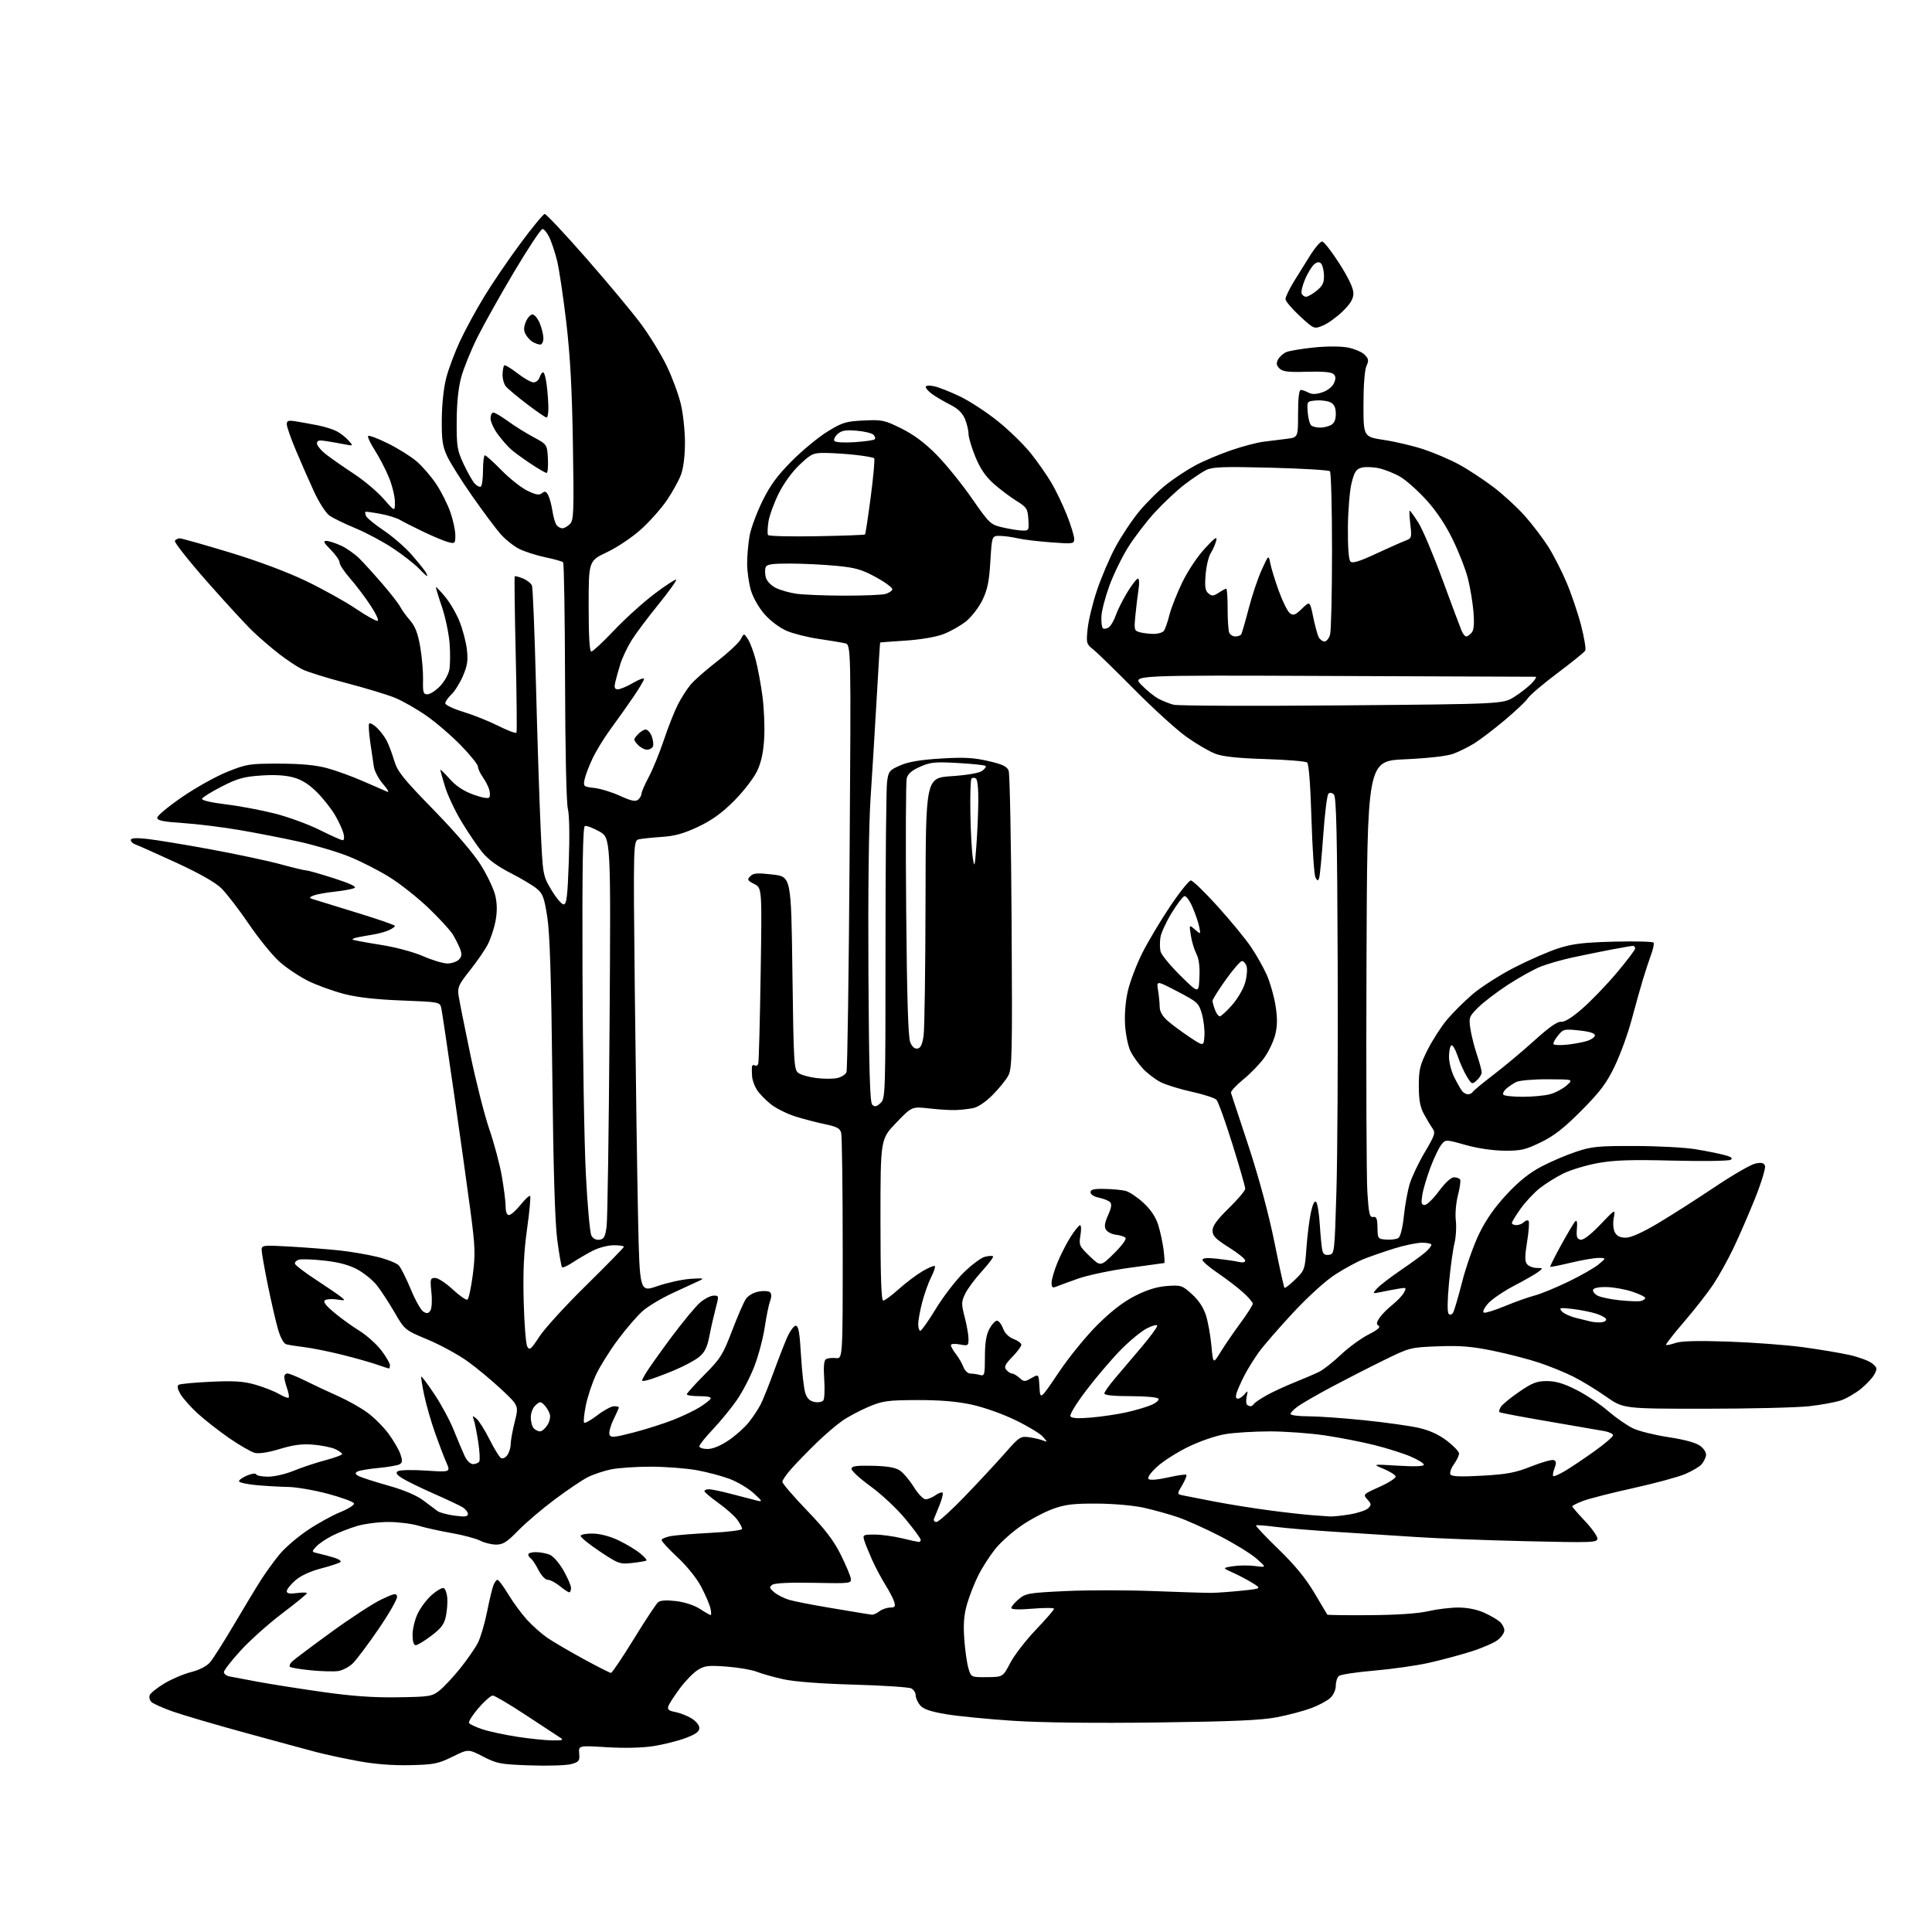 <?xml version="1.0" encoding="UTF-8" standalone="no"?>
<svg 
  version="1.1" 
  xmlns="http://www.w3.org/2000/svg" 
  xmlns:xlink="http://www.w3.org/1999/xlink" 
  xmlns:svg="http://www.w3.org/2000/svg"
  xmlns:rdf="http://www.w3.org/1999/02/22-rdf-syntax-ns#"
  xmlns:cc="http://creativecommons.org/ns#"
  xmlns:dc="http://purl.org/dc/elements/1.1/"
  viewBox="0 0 768 768"
  width="768"
  height="768"
>
<style>svg {background-color: white; }</style>"
<path stroke="none" fill="black" fill-rule="evenodd" d="M163.00,701.68C156.15,701.84 149.02,701.28 142.50,700.08C137.00,699.08 129.57,697.48 126.00,696.55C122.42,695.61 109.65,692.15 97.61,688.85C85.58,685.56 72.53,681.72 68.61,680.33C64.70,678.94 60.92,677.25 60.21,676.58C59.51,675.91 59.18,674.69 59.50,673.87C59.81,673.05 62.41,670.96 65.28,669.23C68.15,667.49 72.94,665.45 75.92,664.69C79.23,663.85 82.17,662.34 83.49,660.81C84.67,659.43 88.93,652.72 92.96,645.90C96.98,639.08 101.85,631.02 103.78,628.00C105.72,624.98 109.06,620.37 111.22,617.77C113.38,615.17 118.39,610.88 122.35,608.23C126.30,605.58 132.14,602.36 135.31,601.08C138.48,599.79 140.92,598.23 140.72,597.62C140.52,597.00 135.89,595.30 130.43,593.83C124.97,592.37 117.80,591.13 114.50,591.08C111.20,591.03 105.46,590.70 101.75,590.35C98.04,590.00 95.00,589.30 95.00,588.81C95.00,588.31 96.46,587.28 98.25,586.53C100.06,585.76 101.65,585.56 101.83,586.08C102.02,586.58 104.17,587.00 106.61,587.00C109.06,587.00 113.63,585.94 116.78,584.64C119.93,583.34 125.54,581.47 129.25,580.49C132.96,579.51 136.00,578.39 136.00,578.01C136.00,577.63 134.76,576.75 133.25,576.04C131.74,575.34 127.80,574.55 124.50,574.27C120.05,573.91 116.62,574.35 111.23,575.99C106.72,577.37 102.95,577.95 101.30,577.54C99.84,577.17 95.26,574.54 91.13,571.69C87.00,568.83 81.35,564.41 78.56,561.86C75.78,559.30 72.71,555.84 71.73,554.17C70.54,552.12 70.32,550.92 71.05,550.47C71.64,550.11 77.39,549.56 83.84,549.27C93.13,548.84 96.78,549.08 101.52,550.44C104.81,551.38 109.02,553.04 110.88,554.12C112.73,555.20 114.47,555.86 114.74,555.59C115.01,555.32 114.73,553.66 114.12,551.90C113.50,550.14 113.00,548.09 113.00,547.35C113.00,546.61 113.56,545.99 114.25,545.97C114.94,545.96 118.20,547.29 121.50,548.93C124.80,550.58 130.59,553.29 134.37,554.97C138.15,556.64 143.42,559.60 146.07,561.55C148.73,563.50 152.51,567.29 154.47,569.96C156.44,572.64 158.55,576.27 159.16,578.02C160.03,580.54 159.99,581.39 158.93,582.04C158.20,582.50 154.38,583.17 150.44,583.54C146.50,583.91 142.71,584.56 142.01,585.00C141.04,585.59 141.19,586.03 142.61,586.78C143.65,587.32 148.92,589.01 154.31,590.54C160.62,592.32 165.59,594.42 168.21,596.40C170.46,598.11 173.02,600.02 173.90,600.66C174.78,601.29 177.86,602.12 180.75,602.50C184.84,603.04 186.00,602.89 186.00,601.83C186.00,601.09 185.07,599.90 183.94,599.19C182.81,598.49 177.74,596.09 172.69,593.87C167.64,591.65 162.00,588.91 160.16,587.78C157.63,586.22 157.14,585.51 158.16,584.83C158.90,584.33 163.91,584.22 169.31,584.58C179.12,585.22 179.12,585.22 177.43,581.36C176.50,579.24 174.46,573.90 172.91,569.50C171.35,565.10 169.41,558.35 168.61,554.51C167.80,550.67 167.29,547.38 167.46,547.20C167.64,547.03 170.00,550.20 172.71,554.26C175.42,558.31 178.88,564.75 180.40,568.56C181.92,572.38 183.86,576.96 184.70,578.75C185.60,580.67 186.97,582.00 188.05,582.00C189.06,582.00 190.17,581.54 190.51,580.98C190.86,580.41 190.67,576.86 190.08,573.07C189.49,569.29 188.70,565.36 188.32,564.35C187.70,562.69 187.81,562.65 189.40,563.94C190.37,564.74 192.69,568.41 194.56,572.12C196.42,575.82 198.48,579.18 199.13,579.58C199.79,579.99 200.89,579.50 201.65,578.46C202.39,577.45 203.00,575.49 203.00,574.12C203.00,572.75 203.72,568.74 204.61,565.21C206.22,558.79 206.22,558.79 199.36,552.35C195.59,548.81 189.51,543.76 185.85,541.13C182.18,538.50 175.08,534.63 170.05,532.52C160.90,528.69 160.90,528.69 156.78,521.59C154.51,517.69 151.35,512.87 149.76,510.87C148.16,508.87 144.71,506.07 142.09,504.64C138.83,502.87 134.72,501.76 129.11,501.13C124.60,500.62 120.01,500.45 118.91,500.73C117.82,501.02 117.07,501.76 117.25,502.38C117.44,502.99 121.17,505.84 125.54,508.69C129.92,511.55 134.40,514.61 135.50,515.49C137.41,517.03 137.35,517.08 134.00,516.57C132.07,516.27 129.93,516.40 129.23,516.84C128.32,517.42 129.32,518.80 132.76,521.70C135.40,523.92 139.92,527.20 142.82,528.98C145.71,530.76 149.63,534.26 151.54,536.75C153.44,539.25 155.00,541.90 155.00,542.64C155.00,543.39 154.83,544.00 154.63,544.00C154.42,544.00 152.28,543.30 149.88,542.46C147.47,541.61 141.22,539.84 136.00,538.54C130.78,537.24 124.03,535.88 121.00,535.52C117.97,535.15 114.74,534.64 113.81,534.38C112.78,534.09 111.49,531.77 110.53,528.45C109.66,525.45 107.83,517.54 106.47,510.86C105.11,504.19 104.00,497.86 104.00,496.81C104.00,495.00 104.61,494.93 115.25,495.53C121.44,495.89 130.15,496.56 134.60,497.03C139.06,497.49 145.91,498.65 149.84,499.60C153.77,500.55 157.68,502.10 158.54,503.04C159.39,503.99 161.53,508.25 163.30,512.52C165.06,516.79 167.30,520.78 168.28,521.39C169.65,522.25 170.29,522.16 171.07,521.00C171.65,520.14 171.83,517.04 171.49,513.75C170.94,508.39 171.04,508.00 172.99,508.00C174.14,508.00 177.29,510.07 179.99,512.59C182.69,515.11 185.31,516.92 185.82,516.61C186.32,516.30 187.28,511.87 187.94,506.77C189.00,498.57 188.90,495.65 187.03,481.50C185.86,472.70 182.91,451.55 180.45,434.50C178.00,417.45 175.75,402.33 175.45,400.90C174.91,398.30 174.91,398.30 159.70,397.71C149.28,397.30 142.03,396.48 136.66,395.08C132.34,393.95 126.01,391.65 122.58,389.97C119.15,388.28 114.07,384.90 111.28,382.47C108.50,380.03 102.95,373.24 98.96,367.37C94.97,361.51 90.01,355.07 87.95,353.06C85.52,350.71 79.13,347.10 69.85,342.83C61.96,339.21 54.71,335.98 53.75,335.65C52.79,335.33 52.00,334.55 52.00,333.93C52.00,333.15 53.89,333.00 58.25,333.45C61.69,333.81 73.05,335.67 83.50,337.59C93.95,339.52 106.55,342.20 111.50,343.55C116.45,344.91 121.06,346.01 121.74,346.01C122.42,346.00 127.34,347.40 132.67,349.11C139.00,351.13 141.87,352.48 140.94,352.98C140.15,353.40 136.66,354.05 133.18,354.43C129.71,354.81 125.88,355.49 124.68,355.96C123.02,356.60 122.86,356.92 124.00,357.31C124.83,357.59 132.59,359.99 141.25,362.63C149.91,365.27 157.00,367.71 157.00,368.06C157.00,368.40 155.92,369.17 154.59,369.78C153.26,370.38 150.45,371.15 148.34,371.50C146.23,371.84 143.43,372.34 142.13,372.61C140.83,372.88 139.94,373.28 140.16,373.49C140.38,373.71 145.27,374.63 151.03,375.54C157.21,376.51 164.23,378.38 168.17,380.09C171.83,381.69 176.19,383.00 177.85,383.00C179.50,383.00 181.55,382.31 182.39,381.47C183.59,380.27 183.70,379.34 182.90,377.23C182.33,375.74 181.00,373.11 179.94,371.39C178.87,369.67 174.51,364.93 170.25,360.86C165.98,356.78 159.04,351.30 154.82,348.67C150.60,346.04 143.40,342.37 138.82,340.52C134.25,338.67 125.28,336.00 118.89,334.58C112.51,333.17 101.78,331.07 95.04,329.93C88.31,328.78 78.24,327.54 72.65,327.17C64.79,326.65 62.50,326.17 62.50,325.06C62.50,324.27 66.95,320.56 72.39,316.83C77.82,313.10 85.92,308.58 90.39,306.79C98.05,303.72 99.19,303.54 111.00,303.56C119.66,303.58 125.50,304.13 130.00,305.34C133.57,306.30 140.10,308.67 144.50,310.61C148.90,312.54 153.18,314.41 154.00,314.75C154.82,315.10 154.06,313.73 152.30,311.71C150.54,309.69 148.88,306.57 148.61,304.77C148.34,302.97 147.69,298.57 147.17,295.00C146.66,291.43 146.45,288.13 146.72,287.67C146.99,287.22 148.33,287.90 149.70,289.17C151.07,290.45 152.86,292.80 153.69,294.38C154.51,295.96 155.86,299.54 156.69,302.32C157.98,306.69 160.15,309.40 172.37,321.94C181.22,331.03 188.31,339.32 191.22,344.00C193.79,348.12 196.36,353.60 196.93,356.18C197.64,359.36 197.66,362.54 196.97,366.15C196.42,369.07 195.02,373.26 193.87,375.48C192.72,377.69 189.52,382.33 186.76,385.80C182.28,391.44 181.81,392.49 182.30,395.80C182.60,397.83 184.70,408.37 186.97,419.22C189.23,430.07 192.64,443.46 194.54,448.97C196.44,454.49 198.67,462.89 199.50,467.63C200.32,472.38 201.00,477.78 201.00,479.63C201.00,481.77 201.49,483.00 202.33,483.00C203.07,483.00 205.14,481.17 206.93,478.93C208.73,476.70 210.44,475.11 210.74,475.40C211.03,475.70 210.49,481.59 209.52,488.49C208.23,497.72 207.87,505.35 208.17,517.27C208.40,526.20 209.04,534.31 209.61,535.31C210.51,536.89 211.11,536.39 214.42,531.31C216.49,528.11 224.90,518.91 233.10,510.86C241.29,502.80 248.00,495.94 248.00,495.61C248.00,495.27 246.18,495.00 243.96,495.00C241.74,495.00 238.04,495.96 235.73,497.14C233.43,498.31 229.84,500.40 227.75,501.78C225.67,503.16 223.72,504.05 223.42,503.75C223.12,503.46 222.27,498.55 221.52,492.86C220.60,485.85 219.97,464.88 219.56,428.00C219.13,388.75 218.57,370.99 217.55,364.51C216.34,356.74 215.77,355.22 213.32,353.21C211.77,351.93 207.06,349.13 202.85,346.98C197.78,344.40 194.02,341.63 191.71,338.79C189.79,336.43 186.10,330.99 183.50,326.69C180.91,322.40 177.94,316.10 176.90,312.69C175.86,309.29 175.03,306.27 175.04,306.00C175.05,305.73 176.73,307.37 178.78,309.66C181.32,312.49 184.31,314.47 188.21,315.88C191.71,317.14 194.15,317.56 194.52,316.96C194.86,316.42 194.82,314.97 194.43,313.74C194.05,312.51 192.90,310.31 191.87,308.85C190.84,307.39 190.00,305.54 190.00,304.74C190.00,303.95 186.96,300.17 183.25,296.34C179.54,292.52 173.35,287.19 169.50,284.51C165.65,281.83 160.03,278.62 157.00,277.38C153.97,276.14 145.24,273.50 137.59,271.50C129.94,269.51 122.03,267.04 120.02,266.01C118.01,264.98 113.92,262.25 110.93,259.94C107.94,257.62 103.31,253.65 100.64,251.11C97.97,248.58 89.74,239.63 82.34,231.23C74.95,222.84 69.18,215.53 69.51,214.98C69.84,214.44 70.73,214.00 71.47,214.00C72.21,214.00 81.07,216.50 91.16,219.56C102.56,223.02 114.08,227.33 121.61,230.94C128.27,234.14 137.19,239.09 141.41,241.94C145.64,244.80 149.56,246.98 150.13,246.79C150.69,246.60 149.34,243.74 147.12,240.42C144.91,237.10 141.27,232.32 139.05,229.79C136.82,227.26 135.00,224.49 135.00,223.63C135.00,222.77 133.41,220.48 131.47,218.53C128.75,215.81 128.34,215.01 129.72,215.02C130.70,215.03 133.31,215.87 135.52,216.87C137.73,217.88 141.06,220.21 142.91,222.07C144.76,223.92 148.89,228.47 152.08,232.18C155.27,235.88 158.43,239.95 159.09,241.21C159.75,242.47 161.53,244.92 163.04,246.67C165.06,248.99 166.12,251.77 167.05,257.17C167.74,261.20 168.24,267.09 168.17,270.25C168.05,275.25 168.27,276.00 169.89,276.00C170.92,276.00 173.16,274.57 174.87,272.82C176.58,271.07 178.27,268.09 178.62,266.20C178.98,264.30 179.02,259.54 178.71,255.62C178.40,251.71 177.01,245.15 175.61,241.05C174.21,236.95 173.17,233.50 173.29,233.37C173.42,233.25 175.06,234.98 176.93,237.21C178.81,239.45 181.38,243.84 182.64,246.97C183.91,250.10 185.23,255.12 185.59,258.13C186.10,262.53 185.80,264.60 184.03,268.70C182.83,271.51 180.75,274.83 179.42,276.08C178.09,277.33 177.00,278.90 177.00,279.58C177.00,280.25 180.24,281.79 184.21,282.99C188.17,284.20 194.45,286.71 198.16,288.58C201.86,290.45 205.08,291.64 205.31,291.24C205.53,290.83 205.39,276.77 205.00,260.00C204.61,243.22 204.44,229.33 204.61,229.12C204.79,228.90 206.27,229.28 207.90,229.96C209.52,230.63 211.13,231.91 211.47,232.79C211.81,233.67 212.52,251.29 213.05,271.95C213.58,292.60 214.40,318.16 214.89,328.75C215.77,347.99 215.77,347.99 219.18,353.75C221.06,356.91 223.25,359.50 224.05,359.50C225.24,359.50 225.61,356.41 226.11,342.50C226.48,332.33 226.33,323.89 225.73,321.50C225.15,319.17 224.68,298.07 224.62,270.83C224.55,245.17 224.21,223.87 223.85,223.52C223.49,223.16 220.28,222.25 216.71,221.51C213.13,220.76 208.45,219.25 206.29,218.15C204.13,217.05 200.82,214.38 198.93,212.23C197.04,210.08 191.99,203.31 187.70,197.18C183.42,191.06 178.92,183.90 177.71,181.27C175.89,177.31 175.54,174.81 175.62,166.50C175.67,160.51 176.41,153.89 177.44,150.00C178.39,146.43 180.85,139.90 182.90,135.50C184.96,131.10 189.24,123.22 192.42,118.00C195.59,112.78 202.08,103.24 206.84,96.81C211.60,90.38 215.97,85.09 216.53,85.06C217.10,85.03 224.57,92.99 233.12,102.75C241.68,112.51 251.47,124.27 254.88,128.89C258.29,133.50 262.84,140.93 265.00,145.39C267.16,149.85 269.68,156.65 270.61,160.50C271.54,164.35 272.29,171.32 272.28,176.00C272.27,181.27 271.67,186.11 270.69,188.73C269.82,191.05 267.30,195.61 265.10,198.85C262.90,202.09 258.30,207.28 254.87,210.38C251.36,213.55 245.45,217.53 241.32,219.49C234.00,222.96 234.00,222.96 234.00,240.98C234.00,253.04 234.35,259.00 235.06,259.00C235.65,259.00 239.70,255.22 244.08,250.60C248.45,245.98 255.68,239.44 260.15,236.07C264.62,232.70 268.50,230.17 268.78,230.44C269.06,230.72 265.90,235.12 261.77,240.23C257.63,245.33 252.85,251.70 251.15,254.39C249.46,257.09 247.41,261.36 246.62,263.89C245.83,266.43 244.90,269.74 244.57,271.25C244.09,273.40 244.33,274.00 245.64,274.00C246.57,274.00 249.28,272.86 251.66,271.46C254.05,270.06 256.00,269.36 256.00,269.89C256.00,270.43 254.03,273.75 251.62,277.27C249.21,280.78 245.19,286.45 242.68,289.86C240.17,293.27 236.95,298.52 235.54,301.52C234.12,304.51 232.70,308.26 232.38,309.84C231.83,312.61 231.97,312.74 236.26,313.22C238.71,313.50 243.31,314.91 246.49,316.37C250.91,318.39 252.60,318.75 253.64,317.89C254.39,317.26 255.00,316.20 255.00,315.52C255.00,314.84 256.30,311.84 257.89,308.86C259.48,305.89 262.17,299.30 263.87,294.24C265.56,289.17 268.06,282.83 269.42,280.16C270.78,277.48 273.08,273.86 274.55,272.13C276.01,270.39 280.78,266.20 285.16,262.82C289.53,259.43 293.70,255.54 294.42,254.16C295.73,251.66 295.73,251.66 297.32,254.08C298.19,255.41 299.59,259.15 300.43,262.39C301.27,265.63 302.47,272.11 303.10,276.81C303.72,281.50 304.03,288.98 303.78,293.42C303.46,299.09 302.62,302.99 300.96,306.50C299.67,309.25 295.59,314.54 291.91,318.25C287.03,323.16 283.13,325.98 277.59,328.62C271.89,331.32 268.29,332.34 263.24,332.67C259.53,332.92 255.42,333.34 254.10,333.61C251.71,334.11 251.71,334.11 252.35,394.31C252.71,427.41 253.29,467.82 253.64,484.10C254.28,513.70 254.28,513.70 261.38,511.23C265.28,509.88 271.18,508.59 274.48,508.36C279.62,508.02 280.13,508.13 278.00,509.11C276.62,509.75 271.87,511.94 267.44,513.99C263.01,516.04 257.64,519.25 255.51,521.11C253.38,522.98 248.95,528.10 245.67,532.50C242.39,536.90 238.45,543.20 236.91,546.50C235.38,549.80 233.55,555.30 232.87,558.72C232.18,562.14 231.88,565.21 232.21,565.54C232.54,565.87 234.91,564.53 237.48,562.57C240.05,560.61 243.02,559.00 244.08,559.00C245.13,559.00 246.00,559.21 246.00,559.47C246.00,559.73 245.03,561.94 243.85,564.37C242.67,566.80 241.96,569.46 242.28,570.28C242.77,571.57 244.10,571.45 251.95,569.41C256.95,568.11 264.07,565.84 267.77,564.36C271.47,562.89 276.15,560.65 278.17,559.38C280.18,558.12 282.12,556.61 282.47,556.04C282.89,555.37 281.31,555.00 278.06,555.00C275.28,555.00 273.00,554.67 273.00,554.27C273.00,553.87 276.16,550.37 280.01,546.49C286.39,540.07 287.38,538.49 290.95,529.14C293.10,523.48 295.57,517.78 296.43,516.47C297.37,515.04 299.41,513.83 301.57,513.42C303.54,513.05 305.58,513.18 306.11,513.71C306.72,514.32 306.73,515.59 306.13,517.15C305.62,518.51 304.66,523.19 304.00,527.56C303.35,531.93 301.49,538.93 299.88,543.11C298.28,547.30 295.12,553.37 292.86,556.61C290.61,559.85 286.34,565.05 283.38,568.18C280.42,571.30 278.00,574.33 278.00,574.93C278.00,575.52 279.47,576.00 281.26,576.00C283.32,576.00 286.41,574.73 289.63,572.56C292.43,570.67 296.08,567.41 297.73,565.31C299.38,563.22 301.46,560.06 302.36,558.30C303.26,556.54 305.53,550.91 307.40,545.80C309.26,540.68 311.72,534.36 312.86,531.75C314.00,529.14 315.56,527.00 316.33,527.00C317.41,527.00 317.88,529.67 318.41,538.75C318.79,545.21 319.54,551.91 320.09,553.64C320.80,555.90 321.84,556.93 323.79,557.30C325.29,557.59 326.86,557.30 327.30,556.66C327.75,556.02 327.90,552.24 327.64,548.26C327.31,543.34 327.53,540.79 328.33,540.30C328.97,539.90 330.74,539.70 332.25,539.86C335.00,540.15 335.00,540.15 334.99,496.33C334.98,472.22 334.71,451.51 334.38,450.30C333.92,448.57 332.60,447.85 328.15,446.93C325.04,446.29 319.75,444.92 316.39,443.89C313.03,442.85 308.53,440.62 306.39,438.92C304.25,437.22 301.75,434.63 300.84,433.16C299.92,431.70 299.08,429.38 298.98,428.00C298.87,426.62 298.83,424.91 298.89,424.19C298.95,423.47 299.45,423.16 300.01,423.50C300.56,423.85 301.20,423.54 301.42,422.81C301.65,422.09 302.08,406.09 302.37,387.25C302.91,353.01 302.91,353.01 299.83,351.41C297.08,349.99 296.91,349.66 298.27,348.30C299.52,347.05 301.09,346.94 307.14,347.64C314.50,348.50 314.50,348.50 315.00,386.83C315.47,422.74 315.62,425.25 317.36,426.52C318.39,427.27 321.60,428.18 324.51,428.54C327.41,428.91 331.15,428.91 332.81,428.54C334.47,428.18 336.13,427.12 336.49,426.19C336.86,425.26 337.42,386.65 337.73,340.40C338.31,256.29 338.31,256.29 335.90,255.72C334.58,255.41 329.90,254.62 325.50,253.98C321.10,253.34 315.35,251.89 312.71,250.77C309.96,249.59 306.24,246.81 303.96,244.21C301.67,241.61 299.36,237.58 298.50,234.67C297.67,231.90 297.00,227.08 297.00,223.95C297.00,220.83 297.45,215.85 297.99,212.89C298.54,209.92 300.83,203.76 303.07,199.19C306.18,192.86 308.99,189.04 314.83,183.18C319.05,178.95 325.43,173.70 329.00,171.51C334.85,167.92 336.28,167.49 343.34,167.15C350.67,166.80 351.63,167.01 358.34,170.34C363.22,172.76 367.64,176.06 372.23,180.71C375.94,184.45 382.25,192.24 386.27,198.01C393.34,208.17 393.73,208.54 398.54,209.65C401.27,210.29 404.76,210.85 406.29,210.90C408.99,211.00 409.07,210.85 408.79,206.43C408.52,202.22 408.15,201.65 404.00,199.07C401.52,197.53 397.46,194.46 394.97,192.25C391.77,189.40 389.65,186.28 387.72,181.59C386.23,177.94 385.00,173.83 385.00,172.45C385.00,171.07 384.36,168.40 383.58,166.53C382.60,164.20 380.78,162.42 377.83,160.93C375.45,159.72 372.26,157.87 370.75,156.80C369.24,155.74 368.00,154.41 368.00,153.85C368.00,153.24 369.28,153.11 371.25,153.52C373.04,153.89 377.65,155.70 381.50,157.54C385.35,159.37 392.18,163.83 396.67,167.44C401.16,171.05 407.07,176.82 409.80,180.25C412.53,183.69 416.21,188.95 417.97,191.94C419.73,194.93 422.48,200.68 424.09,204.71C425.69,208.75 427.00,213.00 427.00,214.16C427.00,216.21 426.71,216.25 417.75,215.59C412.66,215.22 406.70,214.49 404.50,213.98C402.30,213.47 399.11,213.04 397.40,213.02C394.30,213.00 394.30,213.00 393.68,223.18C393.19,231.25 392.53,234.45 390.48,238.63C389.04,241.57 386.13,245.31 383.92,247.07C381.73,248.80 377.71,251.06 374.97,252.10C372.06,253.21 365.87,254.26 360.00,254.65C354.50,255.01 349.94,255.35 349.87,255.40C349.80,255.46 349.17,265.62 348.47,278.00C347.76,290.38 346.68,308.15 346.05,317.50C345.36,327.84 345.03,354.74 345.21,386.20C345.43,425.37 345.80,438.20 346.73,439.13C347.69,440.09 348.38,439.97 349.98,438.52C351.97,436.72 352.00,435.66 352.00,375.98C352.00,342.60 352.28,313.25 352.62,310.78C353.19,306.57 353.54,306.14 357.87,304.25C361.13,302.82 365.89,302.02 374.00,301.53C383.13,300.97 387.01,301.17 392.81,302.51C398.56,303.83 400.30,304.66 400.96,306.38C401.41,307.59 401.94,334.66 402.13,366.54C402.44,419.65 402.33,424.76 400.77,427.64C399.83,429.37 397.00,432.84 394.49,435.35C391.70,438.14 388.67,440.16 386.71,440.52C384.94,440.85 381.93,441.19 380.00,441.27C378.07,441.36 373.34,441.07 369.48,440.63C362.47,439.84 362.47,439.84 356.23,446.34C350.00,452.83 350.00,452.83 350.00,484.91C350.00,507.64 350.32,517.00 351.10,517.00C351.71,517.00 354.49,514.95 357.28,512.44C360.07,509.93 364.32,506.73 366.72,505.32C369.12,503.91 371.33,502.99 371.61,503.28C371.90,503.57 371.24,505.56 370.15,507.71C369.05,509.86 367.44,514.36 366.58,517.70C365.71,521.05 365.00,524.96 365.00,526.39C365.00,527.83 365.38,529.00 365.85,529.00C366.31,529.00 369.09,525.06 372.02,520.25C374.95,515.44 379.92,508.97 383.06,505.89C386.20,502.80 390.00,499.97 391.50,499.59C393.01,499.21 394.47,499.13 394.75,499.42C395.03,499.70 393.03,502.38 390.29,505.37C387.55,508.37 384.57,512.40 383.65,514.33C382.13,517.53 382.12,518.35 383.49,523.63C384.32,526.81 385.00,530.70 385.00,532.26C385.00,534.95 384.83,535.06 381.50,534.43C379.44,534.05 378.00,534.18 378.00,534.75C378.00,535.29 378.89,536.86 379.98,538.25C381.07,539.63 382.41,541.94 382.96,543.38C383.51,544.84 384.74,546.01 385.73,546.01C386.70,546.02 388.40,546.27 389.50,546.56C391.37,547.07 391.50,546.61 391.52,539.30C391.53,533.79 392.06,530.54 393.30,528.25C394.26,526.46 395.62,525.00 396.31,525.00C397.00,525.00 398.08,526.38 398.72,528.06C399.45,530.01 400.99,531.55 402.94,532.28C404.62,532.92 406.00,533.95 406.00,534.57C406.00,535.19 404.39,537.36 402.41,539.39C399.48,542.40 399.05,543.35 400.03,544.54C400.70,545.34 401.72,546.00 402.29,546.00C402.87,546.00 404.20,546.78 405.25,547.72C407.03,549.33 407.34,549.34 410.03,547.80C412.90,546.15 412.90,546.15 413.20,551.33C413.50,556.50 413.50,556.50 420.90,545.50C425.07,539.30 431.84,531.01 436.40,526.50C441.89,521.08 446.70,517.39 451.33,515.06C456.04,512.68 459.97,511.49 463.96,511.20C469.48,510.80 469.94,510.95 473.81,514.45C476.46,516.84 478.40,519.77 479.37,522.81C480.19,525.39 481.17,530.82 481.55,534.89C482.23,542.28 482.23,542.28 485.24,537.39C486.90,534.70 490.45,529.52 493.13,525.88C495.81,522.24 498.00,518.80 498.00,518.24C498.00,517.69 496.27,515.67 494.15,513.76C492.04,511.85 487.54,508.40 484.15,506.10C480.77,503.81 478.00,501.43 478.00,500.82C478.00,500.08 479.85,499.92 483.75,500.35C486.91,500.69 490.74,501.25 492.25,501.60C494.02,502.01 495.00,501.82 495.00,501.08C495.00,500.45 492.07,498.09 488.50,495.85C483.22,492.54 482.00,491.29 482.00,489.18C482.00,487.30 483.80,484.83 488.50,480.24C492.08,476.76 495.00,473.28 495.00,472.53C495.00,471.77 492.71,463.80 489.91,454.82C487.11,445.85 484.26,437.91 483.56,437.18C482.86,436.46 478.44,435.02 473.73,433.99C469.01,432.96 463.44,431.23 461.33,430.15C459.22,429.06 456.09,426.67 454.36,424.84C452.64,423.00 450.43,419.93 449.45,418.00C448.47,416.06 447.48,411.38 447.24,407.50C446.97,403.12 447.40,397.97 448.38,393.76C449.25,390.06 451.82,383.33 454.09,378.81C456.36,374.30 461.33,365.97 465.13,360.30C468.93,354.64 472.65,350.00 473.38,350.00C474.12,350.00 478.89,354.61 483.99,360.25C489.08,365.89 495.04,373.12 497.22,376.33C499.39,379.53 502.25,384.58 503.57,387.55C504.88,390.52 506.44,395.98 507.03,399.68C507.81,404.59 507.80,407.68 506.96,411.15C506.34,413.76 504.39,417.91 502.64,420.37C500.89,422.83 497.10,426.77 494.20,429.12C491.31,431.48 489.12,433.87 489.34,434.45C489.56,435.03 492.74,444.66 496.40,455.85C500.54,468.51 504.40,482.86 506.61,493.84C508.57,503.55 510.36,511.69 510.60,511.93C510.84,512.17 512.76,510.68 514.87,508.62C518.60,504.98 518.73,504.63 519.33,496.09C519.68,491.25 520.46,484.94 521.08,482.05C521.80,478.69 522.55,477.15 523.17,477.77C523.70,478.30 524.36,482.28 524.63,486.62C524.90,490.95 525.34,495.54 525.60,496.81C525.95,498.53 526.64,499.05 528.29,498.81C530.48,498.50 530.51,498.28 531.25,473.50C531.67,459.75 531.89,418.93 531.75,382.80C531.56,331.85 531.22,316.82 530.25,315.85C529.46,315.06 528.65,314.95 528.05,315.55C527.53,316.07 526.61,323.48 526.01,332.00C525.41,340.52 524.68,348.18 524.39,349.00C523.94,350.28 523.73,350.26 522.92,348.82C522.40,347.90 521.69,337.43 521.33,325.56C520.92,311.95 520.28,303.66 519.59,303.10C518.99,302.62 511.52,302.01 503.00,301.74C492.17,301.41 486.19,300.78 483.15,299.64C480.76,298.75 475.59,295.73 471.65,292.92C467.72,290.12 458.43,281.67 451.00,274.16C443.57,266.65 436.20,259.47 434.61,258.20C431.84,256.00 431.75,255.66 432.36,249.87C432.70,246.55 434.37,239.71 436.06,234.67C437.75,229.63 441.01,221.96 443.31,217.64C445.62,213.32 449.88,206.90 452.78,203.38C455.68,199.86 460.62,194.97 463.76,192.51C466.90,190.05 472.05,186.65 475.22,184.97C478.38,183.28 484.69,180.61 489.23,179.04C493.78,177.47 499.64,175.92 502.25,175.59C504.86,175.27 509.02,174.75 511.50,174.44C516.00,173.88 516.00,173.88 516.00,164.44C516.00,158.42 516.39,155.00 517.07,155.00C517.65,155.00 519.02,155.48 520.11,156.06C521.53,156.82 523.10,156.79 525.62,155.96C527.65,155.29 529.60,153.78 530.24,152.37C531.07,150.55 531.04,149.64 530.13,148.73C529.30,147.90 525.90,147.60 519.55,147.78C512.06,148.00 509.88,147.74 508.60,146.46C507.37,145.23 507.25,144.40 508.06,142.88C508.65,141.79 510.11,140.48 511.31,139.97C512.52,139.46 517.42,138.64 522.21,138.14C527.33,137.61 532.88,137.61 535.69,138.13C538.32,138.63 541.35,139.90 542.42,140.97C544.07,142.63 544.18,143.30 543.18,145.50C542.47,147.06 542.00,153.19 542.00,160.87C542.00,173.65 542.00,173.65 550.25,174.90C554.79,175.59 561.88,177.27 566.00,178.64C570.12,180.01 576.42,182.71 580.00,184.65C583.58,186.59 589.77,190.67 593.78,193.71C597.78,196.76 603.46,202.01 606.40,205.38C609.34,208.74 613.40,214.10 615.43,217.28C617.45,220.47 620.69,226.77 622.62,231.28C624.56,235.80 627.19,243.55 628.48,248.50C629.76,253.45 630.52,258.01 630.16,258.64C629.79,259.27 624.86,263.26 619.19,267.51C613.52,271.77 608.22,276.26 607.41,277.49C606.61,278.72 602.47,282.65 598.22,286.22C593.97,289.79 588.54,293.94 586.14,295.44C583.74,296.94 579.91,298.84 577.64,299.66C575.12,300.57 567.63,301.42 558.50,301.83C543.50,302.50 543.50,302.50 543.20,383.00C543.03,427.27 543.19,468.12 543.54,473.77C544.10,482.55 544.43,484.00 545.85,483.77C547.17,483.55 547.51,484.40 547.57,488.00C547.64,492.39 547.72,492.51 551.07,492.76C552.96,492.90 555.11,492.62 555.86,492.13C556.69,491.60 557.56,488.11 558.06,483.37C558.51,479.04 559.57,473.25 560.42,470.50C561.26,467.75 563.95,462.12 566.39,458.00C570.41,451.21 570.70,450.31 569.42,448.50C568.64,447.40 567.10,444.83 566.00,442.79C564.51,440.03 564.00,437.18 564.00,431.67C564.00,425.22 564.44,423.39 567.46,417.38C569.37,413.60 572.79,408.25 575.07,405.50C577.35,402.75 581.98,398.13 585.36,395.24C588.74,392.35 596.23,387.56 602.00,384.59C607.77,381.63 615.65,378.20 619.50,376.96C625.14,375.15 629.45,374.64 641.67,374.32C650.01,374.11 657.06,374.28 657.33,374.72C657.59,375.15 657.15,377.30 656.33,379.50C655.52,381.70 654.04,386.20 653.04,389.50C652.05,392.80 650.03,400.00 648.56,405.50C647.09,411.00 644.08,419.25 641.87,423.84C638.61,430.62 636.13,433.92 628.68,441.43C621.70,448.46 617.82,451.50 612.50,454.08C606.37,457.06 604.56,457.48 598.00,457.42C593.47,457.38 587.35,456.48 582.54,455.13C574.59,452.89 574.59,452.89 572.83,455.20C571.87,456.46 569.94,460.56 568.54,464.29C567.15,468.03 565.72,472.87 565.38,475.04C564.86,478.26 565.04,479.00 566.34,479.00C567.22,479.00 569.77,476.52 572.00,473.50C574.46,470.17 576.82,468.00 577.97,468.00C579.02,468.00 580.12,468.39 580.42,468.87C580.71,469.35 580.33,472.16 579.56,475.12C578.76,478.19 578.40,482.52 578.71,485.19C579.02,487.78 578.77,491.84 578.17,494.23C577.57,496.62 576.59,503.70 576.00,509.96C575.35,516.89 575.29,521.69 575.85,522.25C576.41,522.81 577.10,522.65 577.61,521.84C578.07,521.10 579.70,515.55 581.24,509.50C582.79,503.45 585.83,494.83 588.02,490.36C590.72,484.81 594.22,479.83 598.96,474.75C603.80,469.56 608.01,466.20 612.72,463.73C616.45,461.77 622.65,459.12 626.50,457.84C632.74,455.75 635.30,455.51 650.00,455.55C659.08,455.57 669.88,456.15 674.00,456.84C678.12,457.52 683.26,458.55 685.42,459.12C688.27,459.88 688.96,460.41 687.94,461.04C687.17,461.51 676.86,461.66 665.02,461.36C648.19,460.94 641.68,461.16 635.13,462.35C630.53,463.19 624.40,465.04 621.51,466.45C618.62,467.87 614.38,470.51 612.09,472.32C609.80,474.13 606.37,477.80 604.46,480.48C602.56,483.16 601.00,485.72 601.00,486.18C601.00,486.63 601.81,487.00 602.80,487.00C603.79,487.00 605.13,486.47 605.78,485.82C606.43,485.17 607.26,484.93 607.62,485.29C607.99,485.65 607.73,489.36 607.06,493.52C606.11,499.43 606.10,501.42 607.04,502.55C607.70,503.35 609.43,504.01 610.87,504.03C613.44,504.06 613.45,504.10 611.50,505.59C610.40,506.44 606.01,508.95 601.74,511.18C597.47,513.41 592.81,516.63 591.38,518.33C589.83,520.17 589.23,521.58 589.90,521.80C590.52,522.01 594.28,520.83 598.26,519.18C602.24,517.53 607.52,515.65 610.00,515.00C612.48,514.35 618.55,511.86 623.50,509.46C628.45,507.07 633.85,503.97 635.50,502.59C638.50,500.07 638.50,500.07 635.50,500.04C633.85,500.03 628.90,500.88 624.50,501.93C620.11,502.98 616.39,503.72 616.24,503.57C616.09,503.42 618.04,499.52 620.58,494.90C623.12,490.28 625.64,486.05 626.19,485.50C626.84,484.84 627.06,485.85 626.84,488.47C626.57,491.64 626.86,492.52 628.27,492.80C629.42,493.03 632.20,490.90 636.11,486.83C642.16,480.50 642.16,480.50 641.49,484.14C641.10,486.28 641.28,488.66 641.94,489.89C642.73,491.36 644.04,492.00 646.24,492.00C648.31,492.00 652.74,490.02 658.96,486.34C664.21,483.22 674.35,476.75 681.50,471.95C688.65,467.16 695.96,462.92 697.75,462.54C700.23,462.01 701.14,462.21 701.61,463.42C701.94,464.28 700.17,470.10 697.67,476.35C695.17,482.59 691.31,491.48 689.10,496.10C686.89,500.72 683.29,507.20 681.11,510.50C678.92,513.80 673.70,520.48 669.51,525.36C665.31,530.23 662.06,534.39 662.28,534.61C662.50,534.83 664.16,534.49 665.98,533.86C668.25,533.07 674.75,532.89 686.89,533.30C696.57,533.63 709.90,534.62 716.50,535.50C723.10,536.39 731.53,537.80 735.23,538.63C738.94,539.47 742.98,540.97 744.21,541.97C746.24,543.62 746.33,544.02 745.09,546.34C744.34,547.74 741.92,550.34 739.71,552.11C737.50,553.89 733.98,555.93 731.87,556.66C729.77,557.38 724.10,558.43 719.28,558.98C714.45,559.53 695.83,559.99 677.91,559.99C645.31,560.00 645.31,560.00 638.36,555.12C634.54,552.43 628.73,548.89 625.45,547.25C622.18,545.60 616.06,543.11 611.86,541.70C607.65,540.30 599.39,538.16 593.49,536.95C585.02,535.22 580.44,534.85 571.63,535.18C560.60,535.61 560.39,535.66 550.00,540.76C544.22,543.59 534.91,548.36 529.29,551.35C523.68,554.35 517.72,557.78 516.04,558.97C514.37,560.16 513.00,561.56 513.00,562.07C513.00,562.58 516.15,563.00 519.99,563.00C523.84,563.00 533.85,563.70 542.24,564.56C550.63,565.42 560.39,566.79 563.93,567.59C568.26,568.58 571.92,570.25 575.18,572.73C577.83,574.76 580.00,577.04 580.00,577.80C580.00,578.57 579.07,580.50 577.94,582.09C576.80,583.68 576.19,585.50 576.58,586.13C577.09,586.96 580.67,587.09 589.20,586.61C599.10,586.05 602.38,585.43 608.70,582.92C612.88,581.26 616.90,580.13 617.64,580.41C618.66,580.81 618.74,581.56 617.96,583.60C617.40,585.07 617.16,586.49 617.43,586.76C617.69,587.03 619.84,586.09 622.20,584.68C624.57,583.27 629.84,579.72 633.92,576.80C638.01,573.88 641.29,571.04 641.22,570.50C641.15,569.95 639.60,569.23 637.79,568.89C635.98,568.55 625.95,566.82 615.50,565.04C605.05,563.26 596.29,561.60 596.04,561.35C595.78,561.11 596.05,560.14 596.64,559.20C597.23,558.27 600.51,555.59 603.92,553.25C609.10,549.70 610.92,549.00 614.93,549.00C618.43,549.00 621.60,549.95 626.62,552.48C630.40,554.39 636.09,558.18 639.25,560.91C642.41,563.63 646.91,566.75 649.25,567.84C651.59,568.93 657.95,570.50 663.39,571.32C669.83,572.30 674.19,573.51 675.89,574.79C677.45,575.98 678.36,577.52 678.16,578.63C677.97,579.66 677.15,581.25 676.34,582.16C675.52,583.07 672.63,584.77 669.91,585.94C667.19,587.11 657.90,589.63 649.26,591.54C640.63,593.44 631.64,595.74 629.28,596.64C626.93,597.54 625.00,598.50 625.00,598.79C625.00,599.07 627.25,601.69 630.00,604.59C632.75,607.50 635.00,610.65 635.00,611.60C635.00,613.20 633.04,613.27 606.25,612.64C590.44,612.27 571.20,611.54 563.50,611.02C555.80,610.50 541.62,609.59 532.00,609.00C522.38,608.41 511.17,607.48 507.09,606.95C503.02,606.41 499.51,606.16 499.28,606.38C499.06,606.61 503.07,610.85 508.19,615.80C514.66,622.07 519.01,627.36 522.46,633.16C525.18,637.75 527.51,641.65 527.62,641.84C527.74,642.02 535.41,642.12 544.67,642.05C555.48,641.97 563.76,641.40 567.81,640.46C571.28,639.66 576.68,639.01 579.81,639.02C583.35,639.04 587.19,639.81 589.98,641.08C592.45,642.20 595.26,643.83 596.23,644.71C597.20,645.59 598.00,647.11 598.00,648.08C598.00,649.06 596.82,650.79 595.37,651.93C593.92,653.06 589.13,655.14 584.72,656.53C580.31,657.92 572.71,659.95 567.83,661.04C562.96,662.12 553.24,663.50 546.23,664.10C539.23,664.69 532.94,665.65 532.25,666.21C531.56,666.78 531.00,668.52 531.00,670.08C531.00,671.71 530.07,673.79 528.81,674.96C527.61,676.08 524.21,677.90 521.26,679.00C518.30,680.11 512.20,681.73 507.69,682.61C501.40,683.83 490.36,684.32 460.06,684.71C434.97,685.03 414.06,684.78 402.56,684.03C392.63,683.38 380.68,682.20 376.00,681.41C369.79,680.35 367.03,679.40 365.75,677.87C364.79,676.72 364.00,674.94 364.00,673.92C364.00,672.90 363.21,671.66 362.25,671.17C361.29,670.67 351.05,670.00 339.50,669.67C326.48,669.31 315.84,668.50 311.50,667.55C307.65,666.70 302.87,665.36 300.89,664.57C298.90,663.78 293.50,662.84 288.89,662.50C281.56,661.95 280.10,662.12 277.33,663.87C275.59,664.97 272.39,668.26 270.23,671.19C268.06,674.11 266.02,677.27 265.69,678.21C265.22,679.55 265.83,680.07 268.43,680.55C270.26,680.90 273.17,682.03 274.88,683.07C276.65,684.15 278.00,685.81 278.00,686.91C278.00,688.35 276.57,689.39 272.48,690.92C269.44,692.06 263.70,693.49 259.73,694.11C255.26,694.81 248.21,694.97 241.24,694.55C229.97,693.85 229.97,693.85 230.24,697.09C230.48,700.02 230.17,700.41 227.00,701.27C225.07,701.79 217.76,702.02 210.74,701.77C198.93,701.36 197.55,701.10 192.07,698.28C186.15,695.22 186.15,695.22 179.83,698.34C174.12,701.14 172.47,701.47 163.00,701.68zM219.50,691.83C223.75,691.87 224.22,691.70 222.61,690.69C221.58,690.04 215.44,686.01 208.99,681.75C202.53,677.49 196.63,674.00 195.87,674.00C195.12,674.00 192.56,676.25 190.19,679.00C187.82,681.75 186.14,684.42 186.45,684.93C186.77,685.43 189.16,686.55 191.76,687.41C194.37,688.28 200.55,689.61 205.50,690.38C210.45,691.14 216.75,691.80 219.50,691.83zM158.03,674.70C170.79,674.51 171.73,674.36 174.72,672.00C176.46,670.62 180.18,666.64 182.98,663.14C185.78,659.64 188.93,655.10 189.97,653.05C191.02,651.01 192.63,645.54 193.57,640.92C194.50,636.29 195.64,631.49 196.11,630.25C196.57,629.01 197.32,628.00 197.76,628.00C198.21,628.00 200.13,630.59 202.04,633.75C203.94,636.91 207.28,641.46 209.47,643.86C211.66,646.26 215.29,649.48 217.53,651.02C219.76,652.56 226.20,656.33 231.83,659.41C237.46,662.48 242.43,665.00 242.87,665.00C243.31,665.00 247.39,658.94 251.95,651.53C256.50,644.12 260.85,637.54 261.61,636.91C262.52,636.15 264.93,636.00 268.74,636.46C272.17,636.87 276.01,638.13 278.23,639.57C280.28,640.91 282.20,642.00 282.50,642.00C282.79,642.00 282.75,640.76 282.39,639.25C282.04,637.74 280.39,633.92 278.74,630.77C276.99,627.43 273.09,622.56 269.37,619.10C265.87,615.84 263.00,612.74 263.00,612.21C263.00,611.69 264.69,610.97 266.75,610.60C268.81,610.24 276.01,609.67 282.75,609.32C289.49,608.98 295.00,608.27 295.00,607.75C295.00,607.23 294.15,605.61 293.11,604.15C292.07,602.69 288.70,599.70 285.63,597.50C282.56,595.30 280.03,593.16 280.02,592.75C280.01,592.34 280.83,592.00 281.84,592.00C282.85,592.00 287.01,592.88 291.09,593.96C295.17,595.04 299.62,596.20 301.00,596.53C303.22,597.07 303.07,596.74 299.60,593.59C297.46,591.63 293.18,589.08 290.10,587.91C287.02,586.75 281.12,585.18 277.00,584.43C272.88,583.68 264.68,583.05 258.80,583.03C252.91,583.02 245.71,583.51 242.80,584.12C239.88,584.74 235.76,586.13 233.63,587.21C231.49,588.29 225.64,592.23 220.63,595.97C215.61,599.71 209.04,605.30 206.03,608.38C201.55,612.99 199.97,614.00 197.23,614.00C195.40,614.00 192.54,613.30 190.88,612.44C189.22,611.58 184.11,610.22 179.54,609.42C174.97,608.62 169.03,607.31 166.36,606.50C163.69,605.69 158.32,605.02 154.43,605.01C150.54,605.00 144.92,605.73 141.93,606.61C138.94,607.50 134.47,609.25 132.00,610.50C129.53,611.76 126.66,613.71 125.64,614.84C123.80,616.88 123.82,616.91 126.64,617.54C128.21,617.89 131.00,618.64 132.84,619.20C134.68,619.76 135.81,620.55 135.34,620.95C134.88,621.35 131.40,622.50 127.62,623.49C123.27,624.63 119.50,626.38 117.37,628.25C115.52,629.88 114.00,631.79 114.00,632.51C114.00,633.45 115.11,633.66 118.00,633.27C120.20,632.98 122.00,633.00 122.00,633.33C122.00,633.66 117.57,637.28 112.15,641.38C106.74,645.48 99.31,652.12 95.65,656.13C91.99,660.14 89.00,663.99 89.00,664.69C89.00,665.39 90.01,666.16 91.25,666.41C92.49,666.66 97.55,667.61 102.49,668.53C107.44,669.45 118.91,671.26 127.99,672.55C139.91,674.25 148.26,674.84 158.03,674.70zM392.35,666.69C398.68,666.63 398.68,666.63 401.58,661.06C403.18,658.00 407.75,652.07 411.74,647.89C415.73,643.70 419.00,639.94 419.00,639.52C419.00,639.10 415.18,639.08 410.50,639.47C405.02,639.93 402.00,639.82 402.00,639.18C402.00,638.63 403.33,637.06 404.95,635.70C407.71,633.37 408.89,633.17 423.70,632.47C432.39,632.06 448.05,632.07 458.50,632.48C468.95,632.89 479.30,633.21 481.50,633.19C483.70,633.17 489.10,632.78 493.50,632.33C501.50,631.50 501.50,631.50 497.94,629.29C495.98,628.07 492.47,626.22 490.14,625.17C485.89,623.27 485.89,623.27 490.11,622.60C492.42,622.23 496.38,622.19 498.91,622.52C503.50,623.11 503.50,623.11 499.50,619.59C497.30,617.65 490.77,613.62 485.00,610.65C479.23,607.67 471.64,604.27 468.14,603.08C464.64,601.90 458.56,600.21 454.64,599.34C450.54,598.43 442.61,597.74 436.00,597.70C426.59,597.66 423.41,598.05 418.50,599.83C415.20,601.03 409.57,604.02 406.00,606.47C402.43,608.92 397.77,613.08 395.65,615.71C393.53,618.35 390.53,623.00 388.98,626.05C387.44,629.11 385.40,634.26 384.46,637.50C383.18,641.90 382.89,645.44 383.31,651.45C383.62,655.88 384.36,661.13 384.95,663.12C386.02,666.75 386.02,666.75 392.35,666.69zM134.50,664.26C132.85,664.52 127.99,664.40 123.70,663.99C119.41,663.57 115.61,662.94 115.26,662.59C114.91,662.24 115.27,661.31 116.06,660.53C116.85,659.75 123.80,654.52 131.50,648.92C139.20,643.31 148.20,637.44 151.50,635.86C156.70,633.37 157.55,633.21 157.85,634.63C158.04,635.53 154.73,641.34 150.49,647.55C146.24,653.76 141.59,659.95 140.14,661.32C138.69,662.68 136.15,664.00 134.50,664.26zM165.25,653.99C164.45,654.00 164.00,652.50 164.00,649.82C164.00,647.51 164.93,643.71 166.07,641.36C167.21,639.01 169.72,635.69 171.66,633.99C173.60,632.29 175.71,631.07 176.34,631.28C176.98,631.48 177.63,633.19 177.79,635.08C177.95,636.96 177.71,640.30 177.25,642.49C176.59,645.65 175.38,647.26 171.46,650.24C168.73,652.30 165.94,653.99 165.25,653.99zM346.56,641.86C347.14,641.94 348.49,641.34 349.56,640.53C350.63,639.72 352.54,639.05 353.82,639.03C355.75,639.01 356.02,638.63 355.46,636.75C355.09,635.51 353.51,632.48 351.95,630.00C350.39,627.52 348.01,623.02 346.65,620.00C345.30,616.98 343.89,613.49 343.53,612.25C342.91,610.13 343.15,610.00 347.68,610.02C350.33,610.02 355.20,610.68 358.50,611.48C361.80,612.28 364.84,612.94 365.25,612.96C365.66,612.98 366.00,612.59 366.00,612.09C366.00,611.59 363.27,607.88 359.94,603.84C356.60,599.79 350.43,594.00 346.19,590.93C341.96,587.87 338.50,584.72 338.50,583.93C338.50,582.79 340.18,582.53 346.80,582.67C352.63,582.79 355.86,583.34 357.65,584.50C359.04,585.42 361.56,588.38 363.24,591.08C364.92,593.79 367.03,596.00 367.93,596.00C368.82,596.00 370.58,595.28 371.84,594.40C373.10,593.52 374.38,593.05 374.69,593.36C375.00,593.66 374.47,595.85 373.52,598.21C372.56,600.57 371.56,603.06 371.28,603.75C371.01,604.44 371.45,605.00 372.27,605.00C373.08,605.00 378.19,600.38 383.62,594.73C389.06,589.08 396.20,581.39 399.50,577.64C405.14,571.22 405.71,570.84 409.00,571.31C410.93,571.58 413.40,572.15 414.50,572.57C416.50,573.34 416.50,573.34 414.51,571.07C413.41,569.83 408.46,566.85 403.51,564.46C398.35,561.97 390.86,559.34 386.00,558.30C380.18,557.07 373.40,556.52 364.50,556.55C352.83,556.60 350.87,556.87 345.33,559.20C341.93,560.63 337.21,563.14 334.83,564.79C332.45,566.44 327.80,570.42 324.50,573.64C321.19,576.86 316.81,581.37 314.75,583.66C312.69,585.95 311.00,588.37 311.00,589.04C311.00,589.71 315.39,594.82 320.75,600.39C328.04,607.97 331.44,612.41 334.21,618.01C336.26,622.13 338.06,626.40 338.21,627.50C338.49,629.44 338.01,629.49 323.50,629.20C313.97,629.01 307.95,629.29 307.00,629.97C305.71,630.89 305.83,631.32 307.83,633.00C309.11,634.07 311.81,635.42 313.83,636.00C315.85,636.58 322.68,637.92 329.00,638.98C335.32,640.05 341.62,641.10 343.00,641.32C344.38,641.54 345.98,641.79 346.56,641.86zM226.25,632.96C225.84,632.94 224.15,631.82 222.50,630.47C220.85,629.12 218.72,628.01 217.77,628.00C216.77,628.00 215.20,626.35 214.03,624.07C212.93,621.91 211.57,619.85 211.01,619.51C210.46,619.16 210.00,618.46 210.00,617.94C210.00,617.42 211.32,617.00 212.93,617.00C214.55,617.00 217.00,617.43 218.39,617.96C219.85,618.51 222.19,621.15 223.95,624.21C225.62,627.12 226.99,630.29 226.99,631.25C227.00,632.21 226.66,632.98 226.25,632.96zM251.35,621.30C246.42,621.86 245.88,621.67 238.39,616.69C234.09,613.84 230.69,611.05 230.82,610.50C230.96,609.95 233.21,609.55 235.83,609.62C238.71,609.70 242.73,610.78 246.04,612.39C249.04,613.84 252.83,616.13 254.46,617.47C256.09,618.81 257.21,620.09 256.96,620.32C256.71,620.54 254.18,620.98 251.35,621.30zM528.50,602.81C529.60,602.91 533.17,602.55 536.44,602.02C539.71,601.48 543.06,600.37 543.88,599.55C545.20,598.23 545.16,597.83 543.55,596.05C541.75,594.07 541.83,593.99 548.45,591.02C552.14,589.36 555.00,587.49 554.79,586.87C554.58,586.24 552.40,584.89 549.95,583.87C545.50,582.01 545.50,582.01 555.75,582.63C562.37,583.04 566.00,582.90 566.00,582.25C566.00,581.70 563.67,580.25 560.83,579.02C557.99,577.80 551.58,575.76 546.58,574.50C541.59,573.23 532.65,571.48 526.72,570.60C520.79,569.72 510.93,569.00 504.80,569.00C498.68,569.00 490.70,569.49 487.08,570.09C483.34,570.71 476.98,572.89 472.36,575.14C467.89,577.32 462.29,580.88 459.93,583.07C457.30,585.49 456.00,587.39 456.57,587.94C457.13,588.48 460.22,588.23 464.30,587.31C468.04,586.46 471.32,585.99 471.59,586.26C471.86,586.53 471.13,588.36 469.96,590.34C467.85,593.92 467.85,593.92 470.17,594.43C471.45,594.70 477.23,595.83 483.00,596.94C488.77,598.04 498.68,599.62 505.00,600.45C511.32,601.28 518.75,602.11 521.50,602.30C524.25,602.49 527.40,602.72 528.50,602.81zM214.68,569.00C215.38,569.00 216.68,567.90 217.56,566.55C218.50,565.11 218.90,563.25 218.52,562.05C218.16,560.93 217.17,559.31 216.32,558.46C214.91,557.05 214.58,557.07 212.88,558.61C211.80,559.59 211.00,561.65 211.00,563.45C211.00,565.18 211.54,567.14 212.20,567.80C212.86,568.46 213.97,569.00 214.68,569.00zM433.86,563.49C438.06,563.12 444.31,562.19 447.74,561.43C451.18,560.66 455.60,559.36 457.57,558.54C459.53,557.71 460.86,556.58 460.51,556.02C460.15,555.43 455.47,555.00 449.44,555.00C442.69,555.00 439.00,554.62 439.00,553.93C439.00,553.34 441.00,550.53 443.44,547.68C445.87,544.83 450.60,539.26 453.94,535.30C457.27,531.35 460.00,527.63 460.00,527.03C460.00,526.43 458.20,526.88 455.91,528.04C453.66,529.19 448.91,533.11 445.35,536.76C441.79,540.41 435.71,547.55 431.84,552.64C427.87,557.85 425.11,562.37 425.51,563.01C425.99,563.80 428.57,563.95 433.86,563.49zM497.11,559.00C497.53,559.00 498.14,558.59 498.45,558.08C498.76,557.57 501.04,556.03 503.52,554.64C506.00,553.26 511.05,550.92 514.76,549.45C518.47,547.97 522.85,546.08 524.50,545.25C526.15,544.42 530.00,541.38 533.05,538.49C536.11,535.60 541.02,532.01 543.96,530.52C547.53,528.71 548.89,527.55 548.05,527.03C547.06,526.42 547.13,525.74 548.36,523.88C549.23,522.57 551.52,520.25 553.45,518.72C555.38,517.20 557.47,514.99 558.09,513.83C559.17,511.82 559.05,511.73 555.87,512.29C554.01,512.61 550.92,513.19 549.00,513.59C545.50,514.30 545.50,514.30 547.36,512.20C548.39,511.04 552.66,507.75 556.86,504.89C561.06,502.03 565.51,498.78 566.75,497.67C567.99,496.56 569.00,495.28 569.00,494.83C569.00,494.37 567.31,494.00 565.25,494.00C563.19,494.00 558.12,495.06 554.00,496.36C549.88,497.66 544.48,499.53 542.00,500.53C539.52,501.52 534.57,504.21 530.98,506.50C527.09,508.98 520.30,515.11 514.15,521.69C508.49,527.76 502.27,534.92 500.34,537.61C498.41,540.30 495.80,544.52 494.55,547.00C493.29,549.48 491.95,552.51 491.56,553.75C491.11,555.23 491.28,556.00 492.07,556.00C492.74,556.00 493.92,555.21 494.71,554.25C496.01,552.65 496.09,552.72 495.59,555.10C495.28,556.53 495.33,557.99 495.68,558.35C496.04,558.71 496.68,559.00 497.11,559.00zM257.61,548.57C254.72,549.29 254.72,549.29 256.61,546.05C257.65,544.28 262.24,537.80 266.80,531.66C271.37,525.52 276.55,519.27 278.30,517.78C280.06,516.28 282.48,515.04 283.68,515.03C285.81,515.00 285.83,515.10 284.45,520.25C283.69,523.14 282.57,528.07 281.97,531.21C281.15,535.49 280.15,537.54 278.00,539.34C276.43,540.67 271.84,543.13 267.82,544.80C263.79,546.47 259.20,548.17 257.61,548.57zM636.50,525.65C637.60,525.57 638.49,525.05 638.49,524.50C638.48,523.95 636.76,522.94 634.66,522.25C632.56,521.56 628.29,520.70 625.17,520.34C620.14,519.75 619.64,519.85 620.77,521.21C621.47,522.06 623.94,523.24 626.27,523.84C628.60,524.44 631.40,525.13 632.50,525.37C633.60,525.61 635.40,525.73 636.50,525.65zM652.25,517.17C653.21,516.95 654.00,516.41 654.00,515.96C654.00,515.52 651.69,514.39 648.88,513.46C646.06,512.52 641.49,511.70 638.73,511.63C635.66,511.55 633.55,511.96 633.29,512.68C633.06,513.33 633.85,514.39 635.05,515.03C636.24,515.66 640.21,516.50 643.86,516.88C647.51,517.26 651.29,517.39 652.25,517.17zM419.75,511.50C418.37,512.06 418.01,511.71 418.02,509.86C418.04,508.56 419.09,504.97 420.36,501.89C421.63,498.80 423.98,494.20 425.58,491.67C427.19,489.14 428.88,487.06 429.34,487.04C429.80,487.02 429.87,488.83 429.49,491.08C428.83,494.94 429.03,495.37 433.15,499.34C437.50,503.53 437.50,503.53 442.89,498.21C446.01,495.13 447.91,492.52 447.39,492.02C446.90,491.54 445.20,491.01 443.60,490.83C442.01,490.65 440.23,489.75 439.66,488.84C438.89,487.61 439.11,486.09 440.48,483.05C441.80,480.12 442.03,478.63 441.26,477.86C440.67,477.27 438.68,476.48 436.84,476.10C434.89,475.70 433.50,474.81 433.50,473.96C433.50,472.84 434.81,472.52 439.11,472.61C442.20,472.67 445.94,473.02 447.42,473.39C448.90,473.76 452.09,475.89 454.50,478.11C457.41,480.79 459.39,483.73 460.38,486.83C461.19,489.40 462.16,493.86 462.53,496.75C462.89,499.64 463.03,502.03 462.84,502.07C462.65,502.11 456.43,502.97 449.00,503.97C441.57,504.98 432.35,506.93 428.50,508.29C424.65,509.66 420.71,511.10 419.75,511.50zM238.31,492.81C240.10,492.55 240.60,491.62 241.14,487.50C241.50,484.75 242.03,448.88 242.31,407.79C242.82,333.07 242.82,333.07 238.22,330.50C235.69,329.09 233.12,328.12 232.50,328.36C231.68,328.68 231.42,344.52 231.55,386.65C231.65,418.47 232.25,454.56 232.89,466.85C233.52,479.15 234.51,490.09 235.09,491.16C235.74,492.39 236.95,493.00 238.31,492.81zM605.31,435.99C609.26,435.99 614.19,435.52 616.25,434.95C618.31,434.38 621.23,432.82 622.75,431.49C625.50,429.06 625.50,429.06 615.18,429.03C609.42,429.01 603.91,429.50 602.68,430.13C601.48,430.75 599.72,431.93 598.77,432.76C597.82,433.59 597.29,434.66 597.58,435.13C597.88,435.61 601.35,436.00 605.31,435.99zM583.56,435.00C584.29,435.00 585.16,434.55 585.50,434.00C585.84,433.45 589.58,430.36 593.81,427.13C598.04,423.91 605.31,417.81 609.98,413.59C615.74,408.37 619.12,406.00 620.54,406.19C621.88,406.37 624.88,404.51 628.94,400.98C632.41,397.97 638.57,391.57 642.63,386.77C646.68,381.97 650.00,377.59 650.00,377.02C650.00,376.46 649.60,376.00 649.11,376.00C648.62,376.00 644.68,376.68 640.36,377.50C636.04,378.33 629.12,379.74 625.00,380.63C620.88,381.53 615.28,383.13 612.56,384.19C609.85,385.25 603.96,388.51 599.47,391.43C594.99,394.36 589.63,398.44 587.57,400.50C584.00,404.07 583.85,404.49 584.49,408.88C584.87,411.42 586.03,416.07 587.09,419.22C588.14,422.36 589.00,425.56 589.00,426.31C589.00,427.07 588.12,428.48 587.05,429.45C585.17,431.16 585.03,431.10 583.05,427.86C581.93,426.01 580.29,422.36 579.42,419.74C578.55,417.13 577.42,415.24 576.92,415.55C576.41,415.86 576.00,417.91 576.00,420.10C576.00,422.29 576.95,425.97 578.12,428.29C579.29,430.61 580.69,433.06 581.24,433.75C581.79,434.44 582.84,435.00 583.56,435.00zM364.75,416.81C366.02,416.57 366.68,415.11 367.16,411.49C367.53,408.74 367.86,384.62 367.91,357.87C368.00,309.24 368.00,309.24 378.25,308.54C384.47,308.12 389.26,307.29 390.43,306.43C391.49,305.66 392.10,304.77 391.79,304.46C391.49,304.15 386.55,303.64 380.83,303.31C371.68,302.79 369.85,302.97 365.75,304.79C362.43,306.26 360.89,307.60 360.43,309.42C360.08,310.83 359.98,334.37 360.22,361.74C360.53,396.68 361.01,412.34 361.83,414.32C362.60,416.17 363.61,417.03 364.75,416.81zM478.78,411.75C478.93,409.41 478.47,405.48 477.76,403.00C476.53,398.74 476.02,398.27 468.08,394.13C459.70,389.76 459.70,389.76 460.34,393.63C460.69,395.76 460.98,398.73 460.99,400.24C461.00,402.03 462.06,403.93 464.04,405.69C465.71,407.18 469.65,410.11 472.79,412.20C478.50,416.00 478.50,416.00 478.78,411.75zM622.73,415.29C625.36,415.04 628.96,414.38 630.75,413.84C632.54,413.29 634.00,412.27 634.00,411.56C634.00,410.73 631.81,410.05 627.75,409.62C621.79,408.98 621.40,409.08 619.31,411.67C618.10,413.16 617.31,414.69 617.54,415.07C617.78,415.45 620.11,415.55 622.73,415.29zM484.89,404.00C485.41,404.00 487.61,401.98 489.78,399.51C491.96,397.04 494.29,393.04 494.97,390.61C495.65,388.19 495.90,385.26 495.53,384.10C495.17,382.95 494.33,382.02 493.68,382.05C493.03,382.08 490.14,385.42 487.25,389.47C484.36,393.52 482.00,397.29 482.00,397.85C482.00,398.41 482.44,400.02 482.98,401.43C483.51,402.85 484.37,404.00 484.89,404.00zM476.79,388.54C476.99,384.21 476.59,381.11 475.57,379.14C474.74,377.53 473.75,374.25 473.38,371.85C472.70,367.50 472.70,367.50 475.00,369.50C477.31,371.50 477.31,371.50 476.73,368.50C476.41,366.85 475.21,363.33 474.07,360.67C472.91,357.95 471.47,356.01 470.79,356.24C470.13,356.46 467.84,359.49 465.70,362.99C463.57,366.48 461.58,370.81 461.29,372.61C461.00,374.42 461.02,376.96 461.35,378.26C461.68,379.57 465.22,383.86 469.22,387.82C476.50,395.00 476.50,395.00 476.79,388.54zM388.10,336.50C388.48,331.55 388.84,323.59 388.89,318.81C388.96,313.62 388.57,309.85 387.93,309.46C387.35,309.10 386.56,309.11 386.18,309.49C385.81,309.88 385.61,316.11 385.74,323.34C385.87,330.58 386.30,338.52 386.70,341.00C387.36,345.15 387.47,344.79 388.10,336.50zM136.22,334.00C136.80,334.00 136.94,332.88 136.54,331.32C136.17,329.84 134.67,326.58 133.21,324.07C131.75,321.56 128.51,317.45 126.02,314.95C122.91,311.82 120.00,309.98 116.71,309.06C113.55,308.17 109.16,307.91 103.76,308.28C96.89,308.75 94.39,309.45 88.11,312.67C84.00,314.78 80.49,316.96 80.31,317.53C80.11,318.14 83.99,319.04 89.74,319.74C95.11,320.38 103.90,322.04 109.27,323.40C114.64,324.77 122.68,327.72 127.13,329.95C131.59,332.18 135.68,334.00 136.22,334.00zM257.19,298.00C256.15,298.00 254.50,297.10 253.50,296.00C251.75,294.07 251.75,293.93 253.50,292.00C254.50,290.90 255.93,290.00 256.68,290.00C257.43,290.00 258.51,291.20 259.07,292.67C259.62,294.14 259.85,295.94 259.57,296.67C259.29,297.40 258.22,298.00 257.19,298.00zM533.50,280.40C597.50,279.86 597.50,279.86 602.06,276.95C604.56,275.35 607.68,272.90 608.98,271.52C610.28,270.13 610.93,269.01 610.42,269.02C609.92,269.04 573.60,268.89 529.73,268.71C449.96,268.38 449.96,268.38 453.73,272.27C455.80,274.41 458.85,276.88 460.50,277.75C462.15,278.62 464.85,279.70 466.50,280.14C468.15,280.58 498.30,280.70 533.50,280.40zM526.52,255.00C527.31,255.00 528.31,253.76 528.73,252.25C529.15,250.74 529.50,235.70 529.50,218.83C529.50,201.97 529.13,187.79 528.67,187.33C528.21,186.87 517.64,186.24 505.17,185.92C486.38,185.44 481.99,185.60 479.50,186.82C477.85,187.63 473.97,190.24 470.87,192.61C467.77,194.99 462.46,199.97 459.06,203.68C455.66,207.39 450.87,213.64 448.42,217.58C445.96,221.52 442.61,228.42 440.97,232.92C439.33,237.43 437.91,242.89 437.83,245.06C437.74,247.23 437.99,249.33 438.38,249.72C438.78,250.11 439.79,249.99 440.65,249.45C441.50,248.91 442.78,246.79 443.49,244.72C444.19,242.66 446.27,238.50 448.10,235.48C449.93,232.47 451.84,230.00 452.34,230.00C452.86,230.00 452.97,231.84 452.59,234.25C452.23,236.59 451.66,241.25 451.34,244.60C450.78,250.40 450.87,250.73 453.13,251.34C454.43,251.69 456.91,251.98 458.63,251.99C460.35,251.99 462.17,251.44 462.68,250.75C463.18,250.06 464.16,247.25 464.85,244.50C465.54,241.75 467.84,235.90 469.97,231.50C472.18,226.94 476.05,221.14 478.97,218.00C483.03,213.63 483.95,213.01 483.44,215.00C483.08,216.38 482.11,218.58 481.27,219.91C480.43,221.24 479.52,225.07 479.25,228.44C478.86,233.27 479.10,234.84 480.38,235.90C481.74,237.03 482.38,236.98 484.46,235.62C485.82,234.73 487.17,234.00 487.46,234.00C487.76,234.00 488.00,237.56 488.00,241.92C488.00,246.27 488.27,250.55 488.61,251.42C488.94,252.29 490.04,253.00 491.05,253.00C492.06,253.00 493.12,252.62 493.40,252.16C493.69,251.69 495.03,247.07 496.38,241.88C497.72,236.69 500.06,229.76 501.56,226.48C504.30,220.50 504.30,220.50 504.98,224.00C505.36,225.93 506.88,230.88 508.38,235.00C509.87,239.12 511.83,243.06 512.74,243.75C514.14,244.81 514.89,244.53 517.55,241.95C520.70,238.89 520.70,238.89 522.00,245.20C522.71,248.66 523.70,252.29 524.18,253.25C524.67,254.21 525.72,255.00 526.52,255.00zM582.86,253.00C583.35,253.00 584.32,252.31 585.02,251.48C585.90,250.41 586.11,247.90 585.72,243.15C585.40,239.41 584.41,233.46 583.51,229.93C582.62,226.39 579.91,219.45 577.50,214.50C574.64,208.62 571.00,203.16 566.98,198.74C563.59,195.02 558.95,190.89 556.66,189.55C554.37,188.21 550.57,186.68 548.21,186.15C545.85,185.63 542.73,185.51 541.27,185.90C539.08,186.49 538.39,187.54 537.26,192.06C536.52,195.05 535.86,203.04 535.81,209.81C535.75,217.58 536.12,222.52 536.82,223.22C537.63,224.03 540.33,223.21 546.82,220.19C551.72,217.92 556.97,215.58 558.49,215.00C561.18,213.98 561.25,213.78 560.63,208.47C560.27,205.46 560.16,203.00 560.39,203.00C560.61,203.00 562.15,205.14 563.81,207.75C565.47,210.36 569.80,220.60 573.44,230.50C577.08,240.40 580.48,249.51 581.01,250.75C581.53,251.99 582.36,253.00 582.86,253.00zM335.50,236.78C343.20,236.79 350.59,236.50 351.93,236.12C353.26,235.75 354.52,234.95 354.72,234.34C354.92,233.73 352.05,231.56 348.33,229.52C342.64,226.39 340.15,225.67 332.54,224.93C327.57,224.45 319.32,224.04 314.22,224.03C306.87,224.01 304.82,224.31 304.36,225.50C304.04,226.33 304.06,228.12 304.41,229.48C304.76,230.88 306.42,232.68 308.23,233.62C309.98,234.53 313.69,235.60 316.46,236.01C319.23,236.42 327.80,236.76 335.50,236.78zM169.74,229.00C169.54,229.00 168.05,227.61 166.44,225.92C164.82,224.22 160.30,220.69 156.40,218.07C152.49,215.45 145.74,211.83 141.40,210.03C137.05,208.23 132.35,205.94 130.94,204.94C129.52,203.94 126.78,199.65 124.78,195.32C122.81,191.02 119.57,183.66 117.60,178.96C115.62,174.26 114.00,169.63 114.00,168.66C114.00,167.19 114.61,167.01 117.75,167.52C119.81,167.86 123.66,168.55 126.30,169.07C128.94,169.58 132.32,170.63 133.80,171.40C135.29,172.17 137.40,173.81 138.50,175.05C140.50,177.31 140.50,177.31 137.00,176.63C135.07,176.25 131.81,175.68 129.75,175.35C126.78,174.87 126.00,175.06 126.00,176.29C126.00,177.14 127.69,179.14 129.75,180.73C131.81,182.33 136.75,185.77 140.73,188.38C144.70,190.99 149.99,195.45 152.48,198.29C157.00,203.47 157.00,203.47 156.98,199.48C156.96,197.29 155.89,192.93 154.60,189.78C153.31,186.64 150.78,181.78 149.00,178.99C147.21,176.21 146.02,173.65 146.36,173.31C146.70,172.96 150.25,174.30 154.24,176.28C158.23,178.25 163.37,181.47 165.64,183.42C167.92,185.38 171.44,189.46 173.45,192.49C175.46,195.52 177.98,200.55 179.05,203.66C180.12,206.77 181.00,210.87 181.00,212.76C181.00,216.03 180.85,216.18 178.27,215.53C176.76,215.15 172.38,213.33 168.52,211.49C164.66,209.64 160.38,207.48 159.00,206.67C157.62,205.87 154.03,204.76 151.00,204.22C147.97,203.67 145.38,203.33 145.23,203.47C145.08,203.60 145.19,204.34 145.49,205.11C145.79,205.87 148.99,208.49 152.61,210.92C156.23,213.36 161.28,217.77 163.84,220.74C166.40,223.70 168.85,226.77 169.30,227.56C169.74,228.35 169.94,229.00 169.74,229.00zM324.65,213.16C335.02,212.97 343.66,212.66 343.86,212.46C344.06,212.27 345.08,205.50 346.14,197.43C347.20,189.35 347.81,182.48 347.50,182.17C347.19,181.85 343.91,181.26 340.21,180.85C336.52,180.44 331.12,180.08 328.21,180.05C323.26,180.00 322.59,180.30 317.96,184.64C314.98,187.42 311.63,192.01 309.56,196.15C307.67,199.94 305.82,205.02 305.46,207.45C305.09,209.87 305.02,212.23 305.30,212.68C305.58,213.13 314.29,213.35 324.65,213.16zM223.55,210.00C224.27,210.00 225.62,209.24 226.54,208.32C228.07,206.79 228.18,203.82 227.74,176.57C227.39,154.67 226.67,141.48 225.09,128.00C223.89,117.83 222.25,106.86 221.45,103.63C220.64,100.40 219.26,96.24 218.38,94.38C217.49,92.52 216.26,91.01 215.64,91.03C215.01,91.04 210.01,98.58 204.53,107.78C199.05,116.97 192.43,128.78 189.82,134.00C187.21,139.22 184.29,146.43 183.33,150.00C182.18,154.26 181.57,160.29 181.54,167.50C181.50,177.50 181.75,179.04 184.30,184.47C185.83,187.76 187.81,191.23 188.68,192.20C189.55,193.16 190.66,193.71 191.13,193.42C191.61,193.12 192.00,190.21 192.00,186.94C192.00,183.67 192.34,181.00 192.77,181.00C193.19,181.00 196.17,183.69 199.39,186.97C202.61,190.25 207.23,193.90 209.65,195.07C213.07,196.73 214.36,196.94 215.46,196.04C216.56,195.12 217.08,195.28 217.90,196.81C218.47,197.88 219.24,200.72 219.60,203.12C219.97,205.53 220.72,208.06 221.26,208.75C221.80,209.44 222.83,210.00 223.55,210.00zM217.29,188.00C216.84,188.00 214.00,186.36 210.99,184.36C207.97,182.36 204.43,179.78 203.11,178.61C201.80,177.45 199.44,174.74 197.86,172.60C196.29,170.45 195.00,167.64 195.00,166.35C195.00,165.06 195.50,164.00 196.12,164.00C196.73,164.00 199.32,165.53 201.87,167.39C204.41,169.25 208.97,172.11 212.00,173.73C217.50,176.69 217.50,176.69 217.80,182.34C217.96,185.46 217.73,188.00 217.29,188.00zM339.65,175.77C343.71,175.51 347.33,175.00 347.70,174.63C348.07,174.27 347.85,173.45 347.22,172.82C346.59,172.19 343.57,171.46 340.50,171.21C336.14,170.85 334.52,171.13 332.99,172.51C331.92,173.48 331.32,174.71 331.66,175.26C332.02,175.84 335.33,176.05 339.65,175.77zM524.82,169.98C526.09,169.99 528.00,169.53 529.07,168.96C530.40,168.25 531.00,166.87 531.00,164.50C531.00,162.07 530.40,160.75 528.96,159.98C527.83,159.38 525.25,159.02 523.21,159.19C519.50,159.50 519.50,159.50 519.85,164.00C520.04,166.47 520.71,168.83 521.35,169.23C521.98,169.64 523.54,169.98 524.82,169.98zM217.25,165.98C216.84,165.97 213.35,163.57 209.50,160.64C205.65,157.71 201.87,154.55 201.10,153.62C200.33,152.69 199.74,150.55 199.78,148.86C199.83,147.18 200.12,145.55 200.42,145.25C200.72,144.95 203.07,146.35 205.65,148.35C208.22,150.36 211.12,152.00 212.10,152.00C213.07,152.00 214.15,151.10 214.50,150.00C214.85,148.90 215.49,148.00 215.93,148.00C216.36,148.00 217.01,150.36 217.35,153.25C217.70,156.14 217.99,160.19 217.99,162.25C218.00,164.31 217.66,165.99 217.25,165.98zM214.75,136.97C214.06,136.95 212.72,136.48 211.76,135.93C210.81,135.37 209.53,133.99 208.93,132.87C208.12,131.36 208.15,130.05 209.04,127.91C209.70,126.31 210.89,125.00 211.67,125.00C212.46,125.00 213.75,126.56 214.55,128.47C215.35,130.38 216.00,133.08 216.00,134.47C216.00,135.86 215.44,136.99 214.75,136.97zM525.93,129.39C522.37,130.87 522.37,130.87 516.68,125.63C513.56,122.74 511.00,119.71 511.00,118.88C511.00,118.06 512.50,114.93 514.33,111.94C516.16,108.95 519.15,104.14 520.98,101.25C522.81,98.36 524.87,96.00 525.56,96.00C526.26,96.00 529.34,99.94 532.41,104.75C536.04,110.43 537.99,114.57 538.00,116.54C538.00,118.80 536.91,120.65 533.75,123.74C531.41,126.03 527.89,128.57 525.93,129.39zM519.22,117.96C519.92,117.94 521.83,116.84 523.45,115.52C525.79,113.60 526.38,112.36 526.30,109.45C526.24,107.44 525.72,105.32 525.14,104.74C524.40,104.00 523.58,104.10 522.41,105.08C521.48,105.84 519.87,108.47 518.82,110.91C517.78,113.35 517.15,115.95 517.43,116.68C517.71,117.40 518.51,117.98 519.22,117.96z" />

</svg>